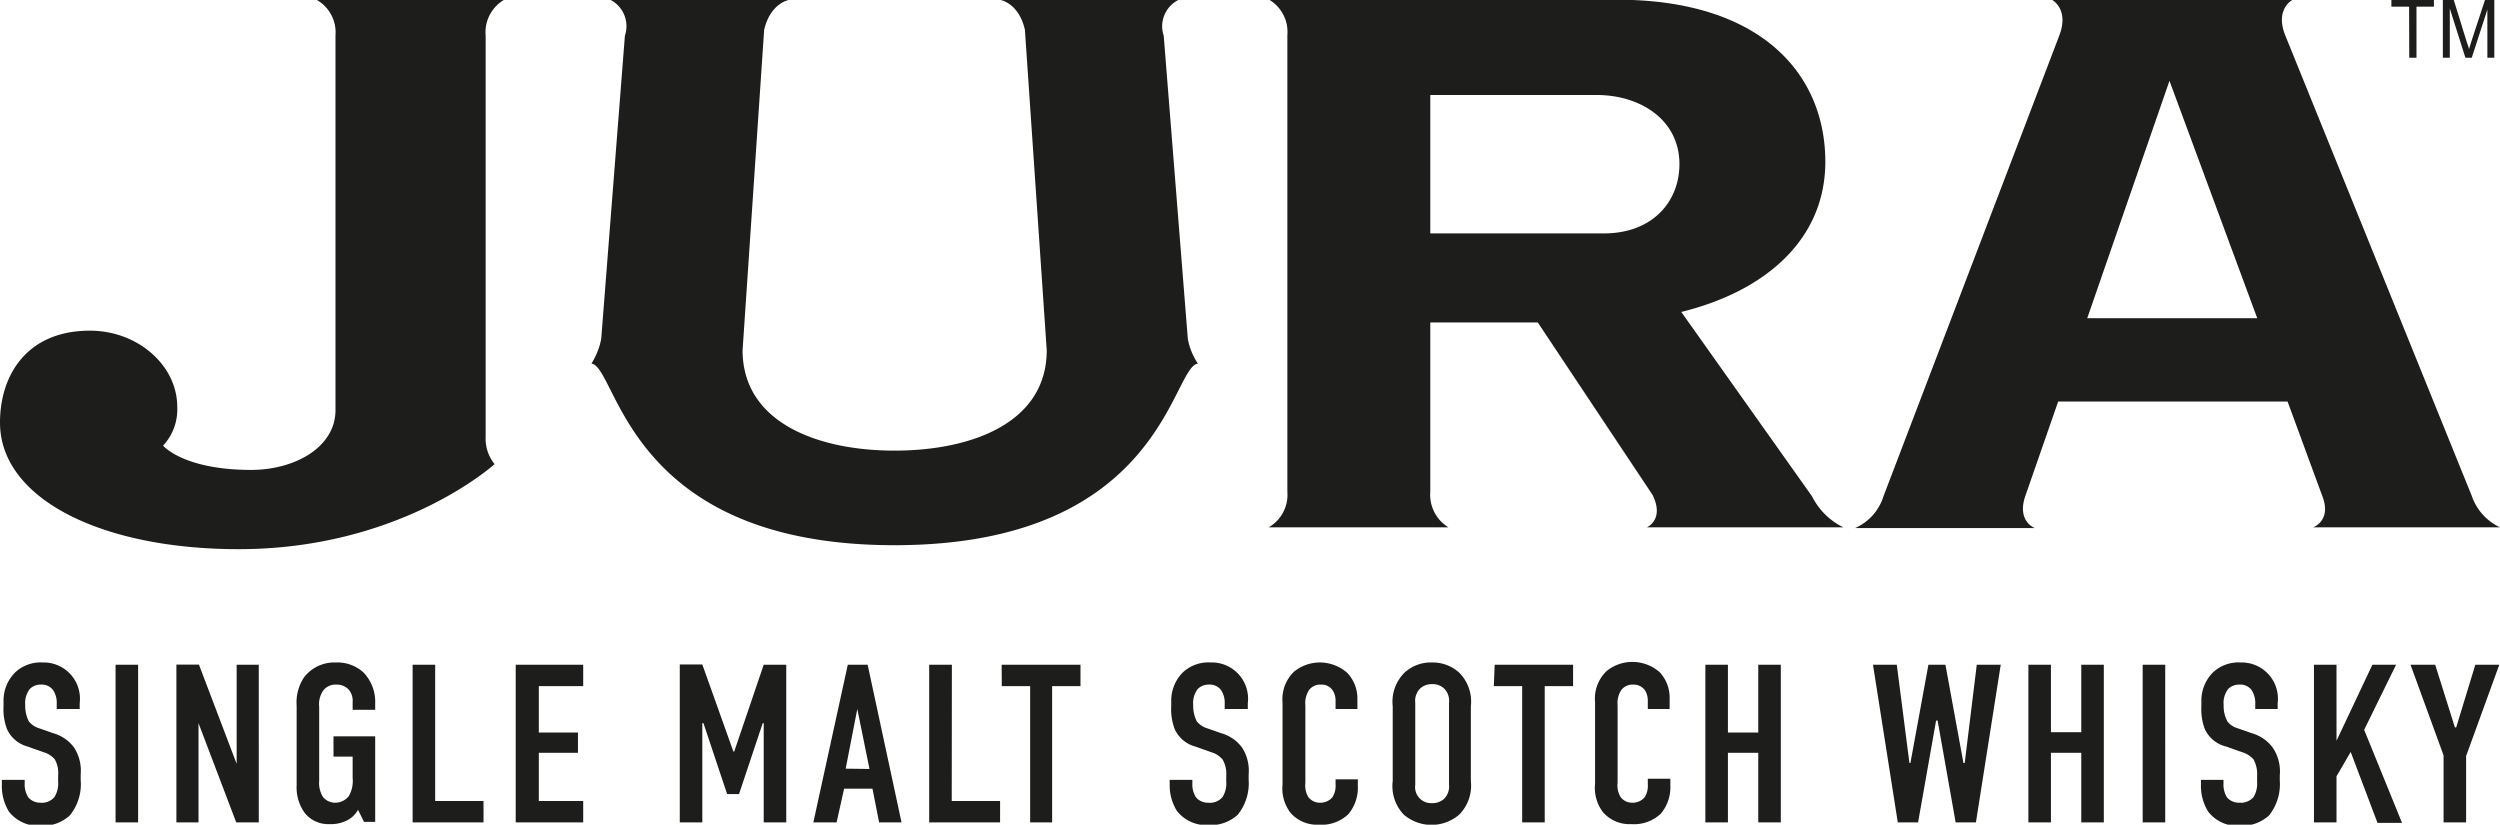 <svg xmlns="http://www.w3.org/2000/svg" viewBox="0 0 176.31 58.16"><defs><style>.cls-1{fill:#1d1d1b;}</style></defs><g id="Шар_2" data-name="Шар 2"><g id="Layer_1" data-name="Layer 1"><path class="cls-1" d="M163.13,37.19h13.18a3.82,3.82,0,0,1-2-2.24L161.16,2.48c-.73-1.83.5-2.48.5-2.48H144.73s1.2.64.51,2.48L132.83,35a3.62,3.62,0,0,1-2,2.24h12.67s-1.29-.47-.66-2.28l2.31-6.64h16.18l2.44,6.64C164.47,36.72,163.13,37.19,163.13,37.19ZM147.2,22.44,153,5.7l6.19,16.74ZM169.91,4.07h.51V.47h1.23V0h-3V.47h1.25ZM84.48,25.64a4.61,4.61,0,0,1-.71-1.74L82.07,2.52A2.08,2.08,0,0,1,83.1,0H70.56s1.29.21,1.72,2.1L73.82,24.7c0,5.12-5.29,7.08-10.74,7.08s-10.71-2-10.71-7.08L53.89,2.11C54.33.22,55.62,0,55.62,0H43.07a2.09,2.09,0,0,1,1,2.52L42.4,23.9a5,5,0,0,1-.69,1.74c1.86.25,2.48,12.81,21.37,12.81S82.61,25.89,84.48,25.64ZM172.77.6l1.1,3.47h.45l1.1-3.4v3.4h.49V0h-.66l-.93,2.83-.2.65c0-.13-.1-.33-.18-.6L173.05,0h-.77V4.07h.49ZM23.66,2.51V28.92c0,2.64-2.89,4.22-5.95,4.22-4.77,0-6.21-1.71-6.21-1.71a3.75,3.75,0,0,0,1-2.74c0-2.91-2.77-5.37-6.16-5.37C1.9,23.32,0,26.45,0,29.8c0,5.35,7.1,8.93,16.83,8.93,11.47,0,18.05-6,18.05-6a2.85,2.85,0,0,1-.63-1.94V2.52A2.65,2.65,0,0,1,35.53,0H22.35A2.64,2.64,0,0,1,23.66,2.51ZM127.79,35,118.57,22c5.93-1.46,10.15-5.1,10.16-10.58,0-6.18-4.49-11.38-14.52-11.44H89.51a2.65,2.65,0,0,1,1.28,2.51V34.68a2.64,2.64,0,0,1-1.32,2.51h12.68a2.69,2.69,0,0,1-1.28-2.52V22.74h7.58l8.1,12.17c.85,1.75-.41,2.28-.41,2.28H130A4.85,4.85,0,0,1,127.79,35ZM113.13,16.46H100.87V6.7h11.74c3.06,0,5.83,1.74,5.83,4.87C118.44,14.25,116.51,16.46,113.13,16.46ZM30.69,46.88H29.1V58h5V56.49H30.69Zm128.12,4.83-1-.35a1.4,1.4,0,0,1-.73-.49,2.34,2.34,0,0,1-.26-1.16,1.59,1.59,0,0,1,.33-1.13,1.09,1.09,0,0,1,.78-.3,1,1,0,0,1,.85.37,1.66,1.66,0,0,1,.27,1V50h1.58V49.6A2.56,2.56,0,0,0,158,46.72a2.62,2.62,0,0,0-1.92.69,2.81,2.81,0,0,0-.83,2.06v.32a4,4,0,0,0,.24,1.62A2.23,2.23,0,0,0,157,52.65l1.16.41a1.68,1.68,0,0,1,.77.5,2.13,2.13,0,0,1,.25,1.14v.41a1.86,1.86,0,0,1-.25,1.1,1.19,1.19,0,0,1-1,.4,1.11,1.11,0,0,1-.87-.37,1.71,1.71,0,0,1-.25-1V55h-1.59v.37a3.42,3.42,0,0,0,.51,1.87,2.61,2.61,0,0,0,2.22,1,2.88,2.88,0,0,0,2.07-.73,3.54,3.54,0,0,0,.76-2.46v-.38a3,3,0,0,0-.48-1.92A2.78,2.78,0,0,0,158.81,51.71Zm14.41-.41h-.09l-1.39-4.42H170l2.33,6.39V58h1.59V53.32l2.34-6.44h-1.69ZM38,53.09h2.76V51.66H38V48.39h3.13V46.88H36.37V58h4.76V56.49H38ZM51.78,53h-.06l-2.19-6.14H47.94V58h1.59V51h.08l1.67,5h.84l1.67-5h.07v7h1.59V46.88H53.86Zm95-1.36h-2.14V46.88h-1.59V58h1.59V53.09h2.14V58h1.59V46.88h-1.59ZM151.11,58h1.59V46.88h-1.59ZM16.69,53.87l-2.66-7H12.44V58H14V51l2.66,7h1.59V46.88H16.69ZM3.76,51.71l-1-.35a1.48,1.48,0,0,1-.73-.49,2.44,2.44,0,0,1-.25-1.16,1.59,1.59,0,0,1,.33-1.13,1.09,1.09,0,0,1,.78-.3,1,1,0,0,1,.84.37,1.59,1.59,0,0,1,.27,1V50H5.62V49.6A2.56,2.56,0,0,0,3,46.72a2.62,2.62,0,0,0-1.92.69,2.81,2.81,0,0,0-.83,2.06v.32a4,4,0,0,0,.24,1.62,2.23,2.23,0,0,0,1.46,1.24l1.16.41a1.61,1.61,0,0,1,.76.5A2,2,0,0,1,4.1,54.7v.41a1.8,1.8,0,0,1-.26,1.1,1.15,1.15,0,0,1-1,.4A1.11,1.11,0,0,1,2,56.24a1.72,1.72,0,0,1-.26-1V55H.13v.37a3.48,3.48,0,0,0,.5,1.87,2.65,2.65,0,0,0,2.23,1,2.84,2.84,0,0,0,2.06-.73A3.49,3.49,0,0,0,5.69,55v-.38a3,3,0,0,0-.48-1.92A2.77,2.77,0,0,0,3.76,51.71ZM8.15,58H9.74V46.88H8.15ZM23.68,46.72a2.7,2.7,0,0,0-2.24,1.05,3.21,3.21,0,0,0-.52,2v5.62a3.07,3.07,0,0,0,.57,1.94,2.12,2.12,0,0,0,1.76.79,2.5,2.5,0,0,0,1.24-.27,1.82,1.82,0,0,0,.76-.74l.42.85h.79V51.93H23.52v1.43h1.35v1.5a2.14,2.14,0,0,1-.28,1.3,1.24,1.24,0,0,1-.92.45,1.11,1.11,0,0,1-.89-.4,1.87,1.87,0,0,1-.27-1.15V49.85a1.69,1.69,0,0,1,.3-1.17,1.09,1.09,0,0,1,.89-.4,1.17,1.17,0,0,1,.86.32,1.2,1.2,0,0,1,.31.9v.56h1.59v-.45a3,3,0,0,0-.81-2.17A2.73,2.73,0,0,0,23.68,46.72Zm145.3.16h-1.67l-2.53,5.36V46.88h-1.59V58h1.59V54.75l1-1.72,1.89,5h1.73l-2.67-6.56Zm-63.63,1.51h2V58h1.59V48.39h2V46.88h-5.53ZM101,46.72a2.74,2.74,0,0,0-1.95.72,2.89,2.89,0,0,0-.83,2.37v5.27A2.91,2.91,0,0,0,99,57.45a3,3,0,0,0,3.91,0,2.91,2.91,0,0,0,.82-2.37V49.81a2.88,2.88,0,0,0-.82-2.37A2.77,2.77,0,0,0,101,46.72Zm1.19,8.6a1.24,1.24,0,0,1-.33,1,1.2,1.2,0,0,1-.86.32,1.13,1.13,0,0,1-1.19-1.29V49.57a1.23,1.23,0,0,1,.33-1,1.19,1.19,0,0,1,.86-.32,1.16,1.16,0,0,1,.86.32,1.23,1.23,0,0,1,.33,1ZM124,51.66h-2.14V46.88h-1.59V58h1.59V53.09H124V58h1.59V46.88H124Zm-7.79,3.66a1.47,1.47,0,0,1-.22.9,1.1,1.1,0,0,1-.89.39,1,1,0,0,1-.81-.4,1.58,1.58,0,0,1-.21-1V49.74a1.67,1.67,0,0,1,.27-1.09,1,1,0,0,1,.83-.37,1,1,0,0,1,.83.4,1.39,1.39,0,0,1,.2.73V50h1.54v-.76a2.62,2.62,0,0,0-.71-1.84,2.93,2.93,0,0,0-1.92-.72,2.88,2.88,0,0,0-1.82.65,2.69,2.69,0,0,0-.81,2.18v5.77a2.83,2.83,0,0,0,.56,2,2.48,2.48,0,0,0,2,.84,2.73,2.73,0,0,0,2.08-.74,2.9,2.9,0,0,0,.67-2v-.46h-1.59ZM86.13,51.71l-1-.35a1.48,1.48,0,0,1-.73-.49,2.44,2.44,0,0,1-.25-1.16,1.59,1.59,0,0,1,.33-1.13,1.09,1.09,0,0,1,.78-.3,1,1,0,0,1,.84.37,1.59,1.59,0,0,1,.27,1V50H88V49.6a2.56,2.56,0,0,0-2.65-2.88,2.62,2.62,0,0,0-1.92.69,2.81,2.81,0,0,0-.83,2.06v.32a4,4,0,0,0,.24,1.62,2.23,2.23,0,0,0,1.46,1.24l1.16.41a1.66,1.66,0,0,1,.76.5,2,2,0,0,1,.26,1.14v.41a1.8,1.8,0,0,1-.26,1.1,1.15,1.15,0,0,1-1,.4,1.11,1.11,0,0,1-.87-.37,1.72,1.72,0,0,1-.26-1V55H82.49v.37A3.42,3.42,0,0,0,83,57.19a2.65,2.65,0,0,0,2.23,1,2.84,2.84,0,0,0,2.06-.73A3.53,3.53,0,0,0,88.06,55v-.38a3,3,0,0,0-.48-1.92A2.77,2.77,0,0,0,86.13,51.71Zm-19-4.83H65.53V58h5V56.49H67.12Zm3.52,1.51h2V58H74.2V48.39h2V46.88H70.64Zm67.91,5.42h-.09l-1.27-6.93H136l-1.27,6.93h-.07l-.89-6.93h-1.68L133.84,58h1.43l1.27-7.18h.11L137.92,58h1.43l1.75-11.12h-1.69ZM59.79,46.88,57.36,58H59l.53-2.38h2L62,58h1.58L61.19,46.88Zm-.15,7.33L60.46,50l.86,4.23Zm34.55,1.11a1.47,1.47,0,0,1-.22.9,1.1,1.1,0,0,1-.89.39,1,1,0,0,1-.81-.4,1.58,1.58,0,0,1-.21-1V49.74a1.67,1.67,0,0,1,.27-1.09,1,1,0,0,1,.83-.37.94.94,0,0,1,.82.4,1.31,1.31,0,0,1,.21.73V50h1.54v-.76A2.62,2.62,0,0,0,95,47.44a2.94,2.94,0,0,0-1.93-.72,2.88,2.88,0,0,0-1.81.65,2.69,2.69,0,0,0-.81,2.18v5.77a2.83,2.83,0,0,0,.56,2,2.48,2.48,0,0,0,2,.84,2.73,2.73,0,0,0,2.08-.74,2.9,2.9,0,0,0,.67-2v-.46H94.19Z"/></g></g></svg>